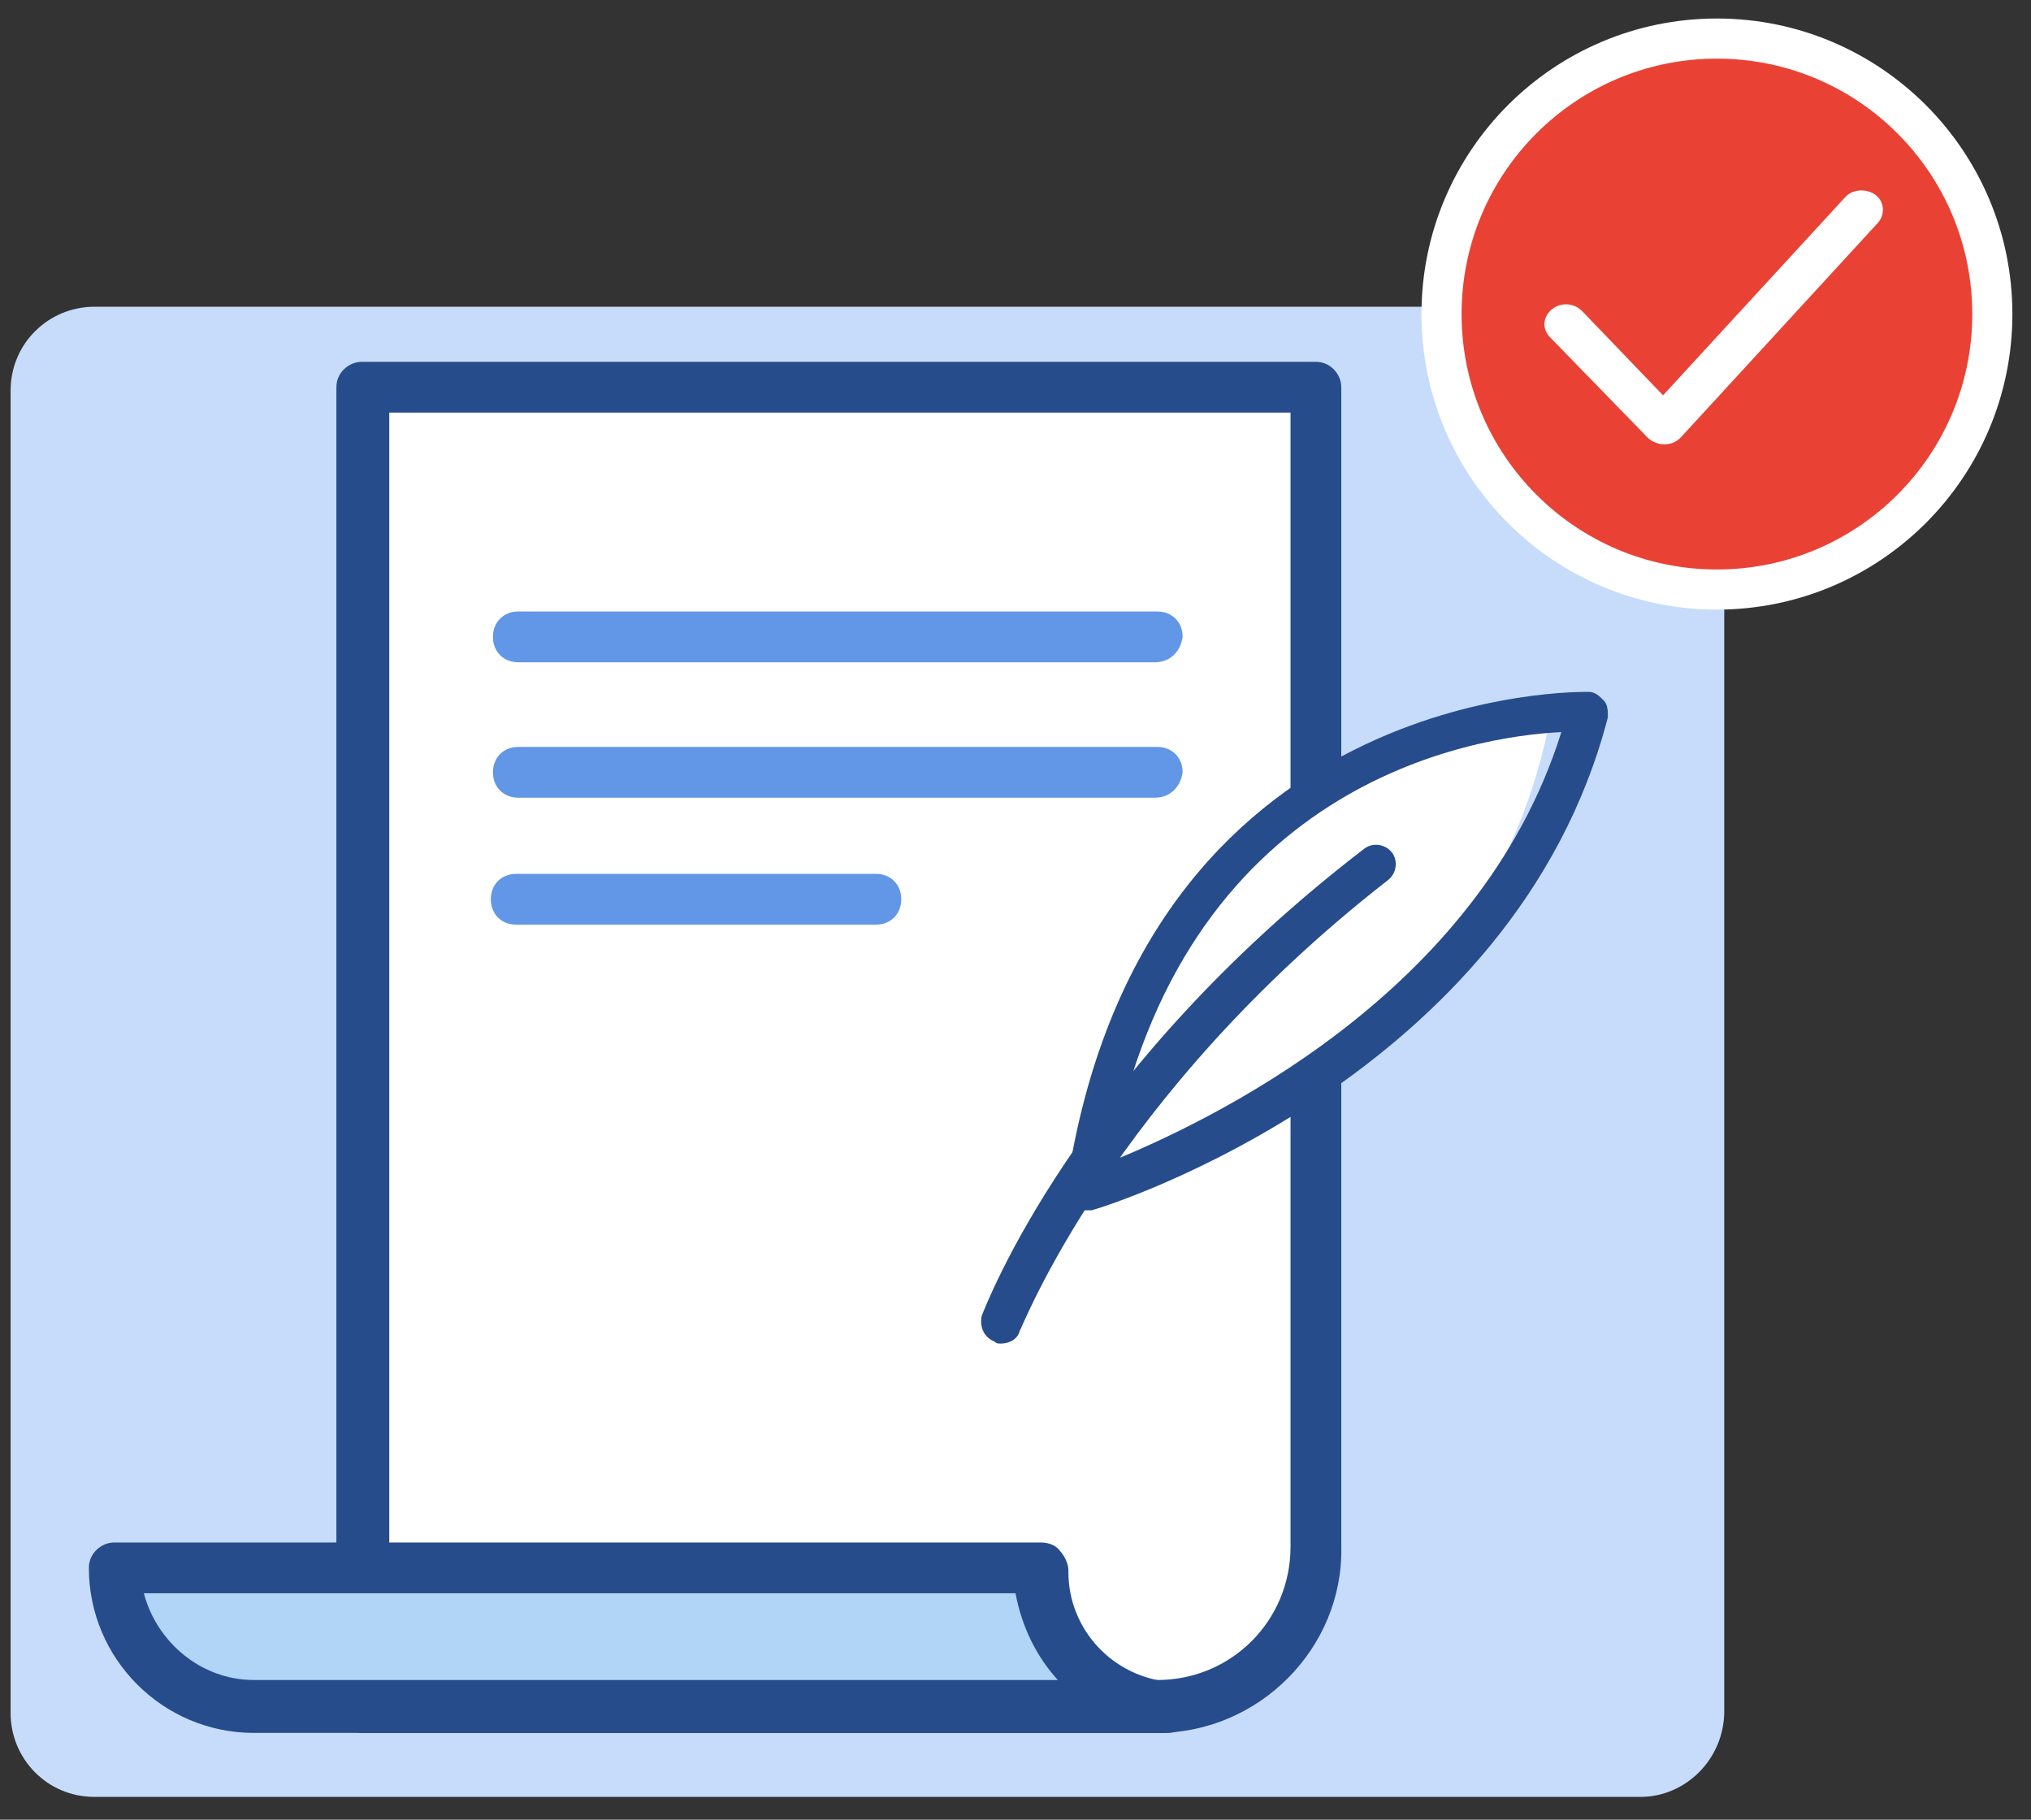 <svg width="96" height="86" viewBox="0 0 96 86" fill="none" xmlns="http://www.w3.org/2000/svg">
<rect x="0" y="0" width="96" height="86" fill="#333333" stroke="none"/>
<path d="M77.542 84.924H4.461C2.223 84.924 0.501 83.114 0.501 80.959V18.462C0.501 16.221 2.309 14.497 4.461 14.497H77.542C79.78 14.497 81.501 16.307 81.501 18.462V80.873C81.501 83.114 79.694 84.924 77.542 84.924Z" fill="#C7DCFB"/>
<path d="M54.7 80.6H17.1V18.3H62.2V73.1C62.2 77.2 58.9 80.6 54.7 80.6Z" fill="white"/>
<path d="M54.7 81.9H17.1C16.4 81.9 15.9 81.3 15.9 80.7V18.3C15.9 17.6 16.5 17.1 17.1 17.1H62.2C62.9 17.1 63.4 17.7 63.4 18.3V73.1C63.5 77.9 59.5 81.9 54.7 81.9ZM18.4 79.4H54.7C58.2 79.4 61 76.6 61 73.1V19.5H18.4V79.4Z" fill="#264C8B"/>
<path d="M49.2 74.1L5.4 74C5.4 77.6 8.3 80.6 12 80.6H55.2C51.8 80.4 49.2 77.6 49.2 74.1Z" fill="#B0D5F7"/>
<path d="M55.2 81.9H12C7.7 81.9 4.2 78.4 4.2 74.1C4.2 73.4 4.8 72.9 5.4 72.9H49.2C49.5 72.9 49.9 73 50.1 73.3C50.3 73.5 50.5 73.9 50.5 74.2V74.3C50.5 77 52.6 79.3 55.4 79.5C56.1 79.5 56.6 80.1 56.6 80.7C56.5 81.3 55.9 81.9 55.2 81.9ZM6.8 75.3C7.4 77.6 9.5 79.4 12 79.4H50C49 78.3 48.3 76.9 48 75.3H6.8Z" fill="#264C8B"/>
<path d="M50.8 58.3C50.8 58.3 69.8 51.2 73.2 34.3C73.2 34.3 52.9 34.7 50.8 58.3Z" fill="white"/>
<path d="M51.3 57.2C51.1 57.2 50.9 57.1 50.7 57C50.5 56.8 50.3 56.5 50.4 56.2C53.9 32.2 74.9 32.7 75.1 32.7C75.4 32.7 75.6 32.9 75.8 33.1C76 33.3 76 33.6 76 33.9C71.6 50.9 52.4 57 51.6 57.2C51.5 57.2 51.4 57.2 51.3 57.2ZM73.8 34.6C69.6 34.8 55.8 37 52.5 54.9C56.9 53.1 69.9 47.1 73.8 34.6Z" fill="#264C8B"/>
<path d="M47.3 63.5C47.2 63.5 47.1 63.5 47 63.4C46.5 63.2 46.3 62.7 46.4 62.2C46.6 61.7 50.8 50.6 64.5 40.1C64.9 39.8 65.5 39.9 65.8 40.3C66.1 40.7 66 41.3 65.6 41.6C52.5 51.8 48.3 62.8 48.2 62.9C48.1 63.3 47.7 63.5 47.3 63.5Z" fill="#264C8B"/>
<path d="M54.6 37.7H24.5C23.8 37.7 23.3 37.2 23.3 36.5C23.3 35.8 23.8 35.3 24.5 35.3H54.7C55.4 35.3 55.9 35.8 55.9 36.5C55.8 37.2 55.3 37.7 54.6 37.7Z" fill="#6197E6"/>
<path d="M54.6 31.3H24.5C23.8 31.3 23.3 30.8 23.3 30.1C23.3 29.4 23.8 28.9 24.5 28.9H54.7C55.4 28.9 55.9 29.4 55.9 30.1C55.8 30.8 55.3 31.3 54.6 31.3Z" fill="#6197E6"/>
<path d="M41.4 43.7H24.4C23.7 43.7 23.2 43.2 23.2 42.5C23.2 41.8 23.7 41.3 24.4 41.3H41.4C42.1 41.3 42.6 41.8 42.6 42.5C42.6 43.2 42.1 43.7 41.4 43.7Z" fill="#6197E6"/>
<path d="M81.154 1.823C88.344 1.823 94.172 7.651 94.172 14.842C94.172 22.033 88.344 27.863 81.154 27.863C73.965 27.863 68.137 22.033 68.137 14.842C68.137 7.651 73.965 1.823 81.154 1.823Z" fill="#E94235" stroke="white" stroke-width="1.896"/>
<path d="M78.656 21C78.369 21 78.083 20.869 77.892 20.694L73.259 15.931C72.877 15.537 72.925 14.969 73.355 14.62C73.784 14.27 74.405 14.314 74.787 14.707L78.608 18.684L87.205 9.332C87.539 8.939 88.207 8.895 88.637 9.201C89.067 9.507 89.115 10.118 88.781 10.512L79.468 20.65C79.229 20.913 78.942 21 78.656 21Z" fill="white"/>
</svg>
